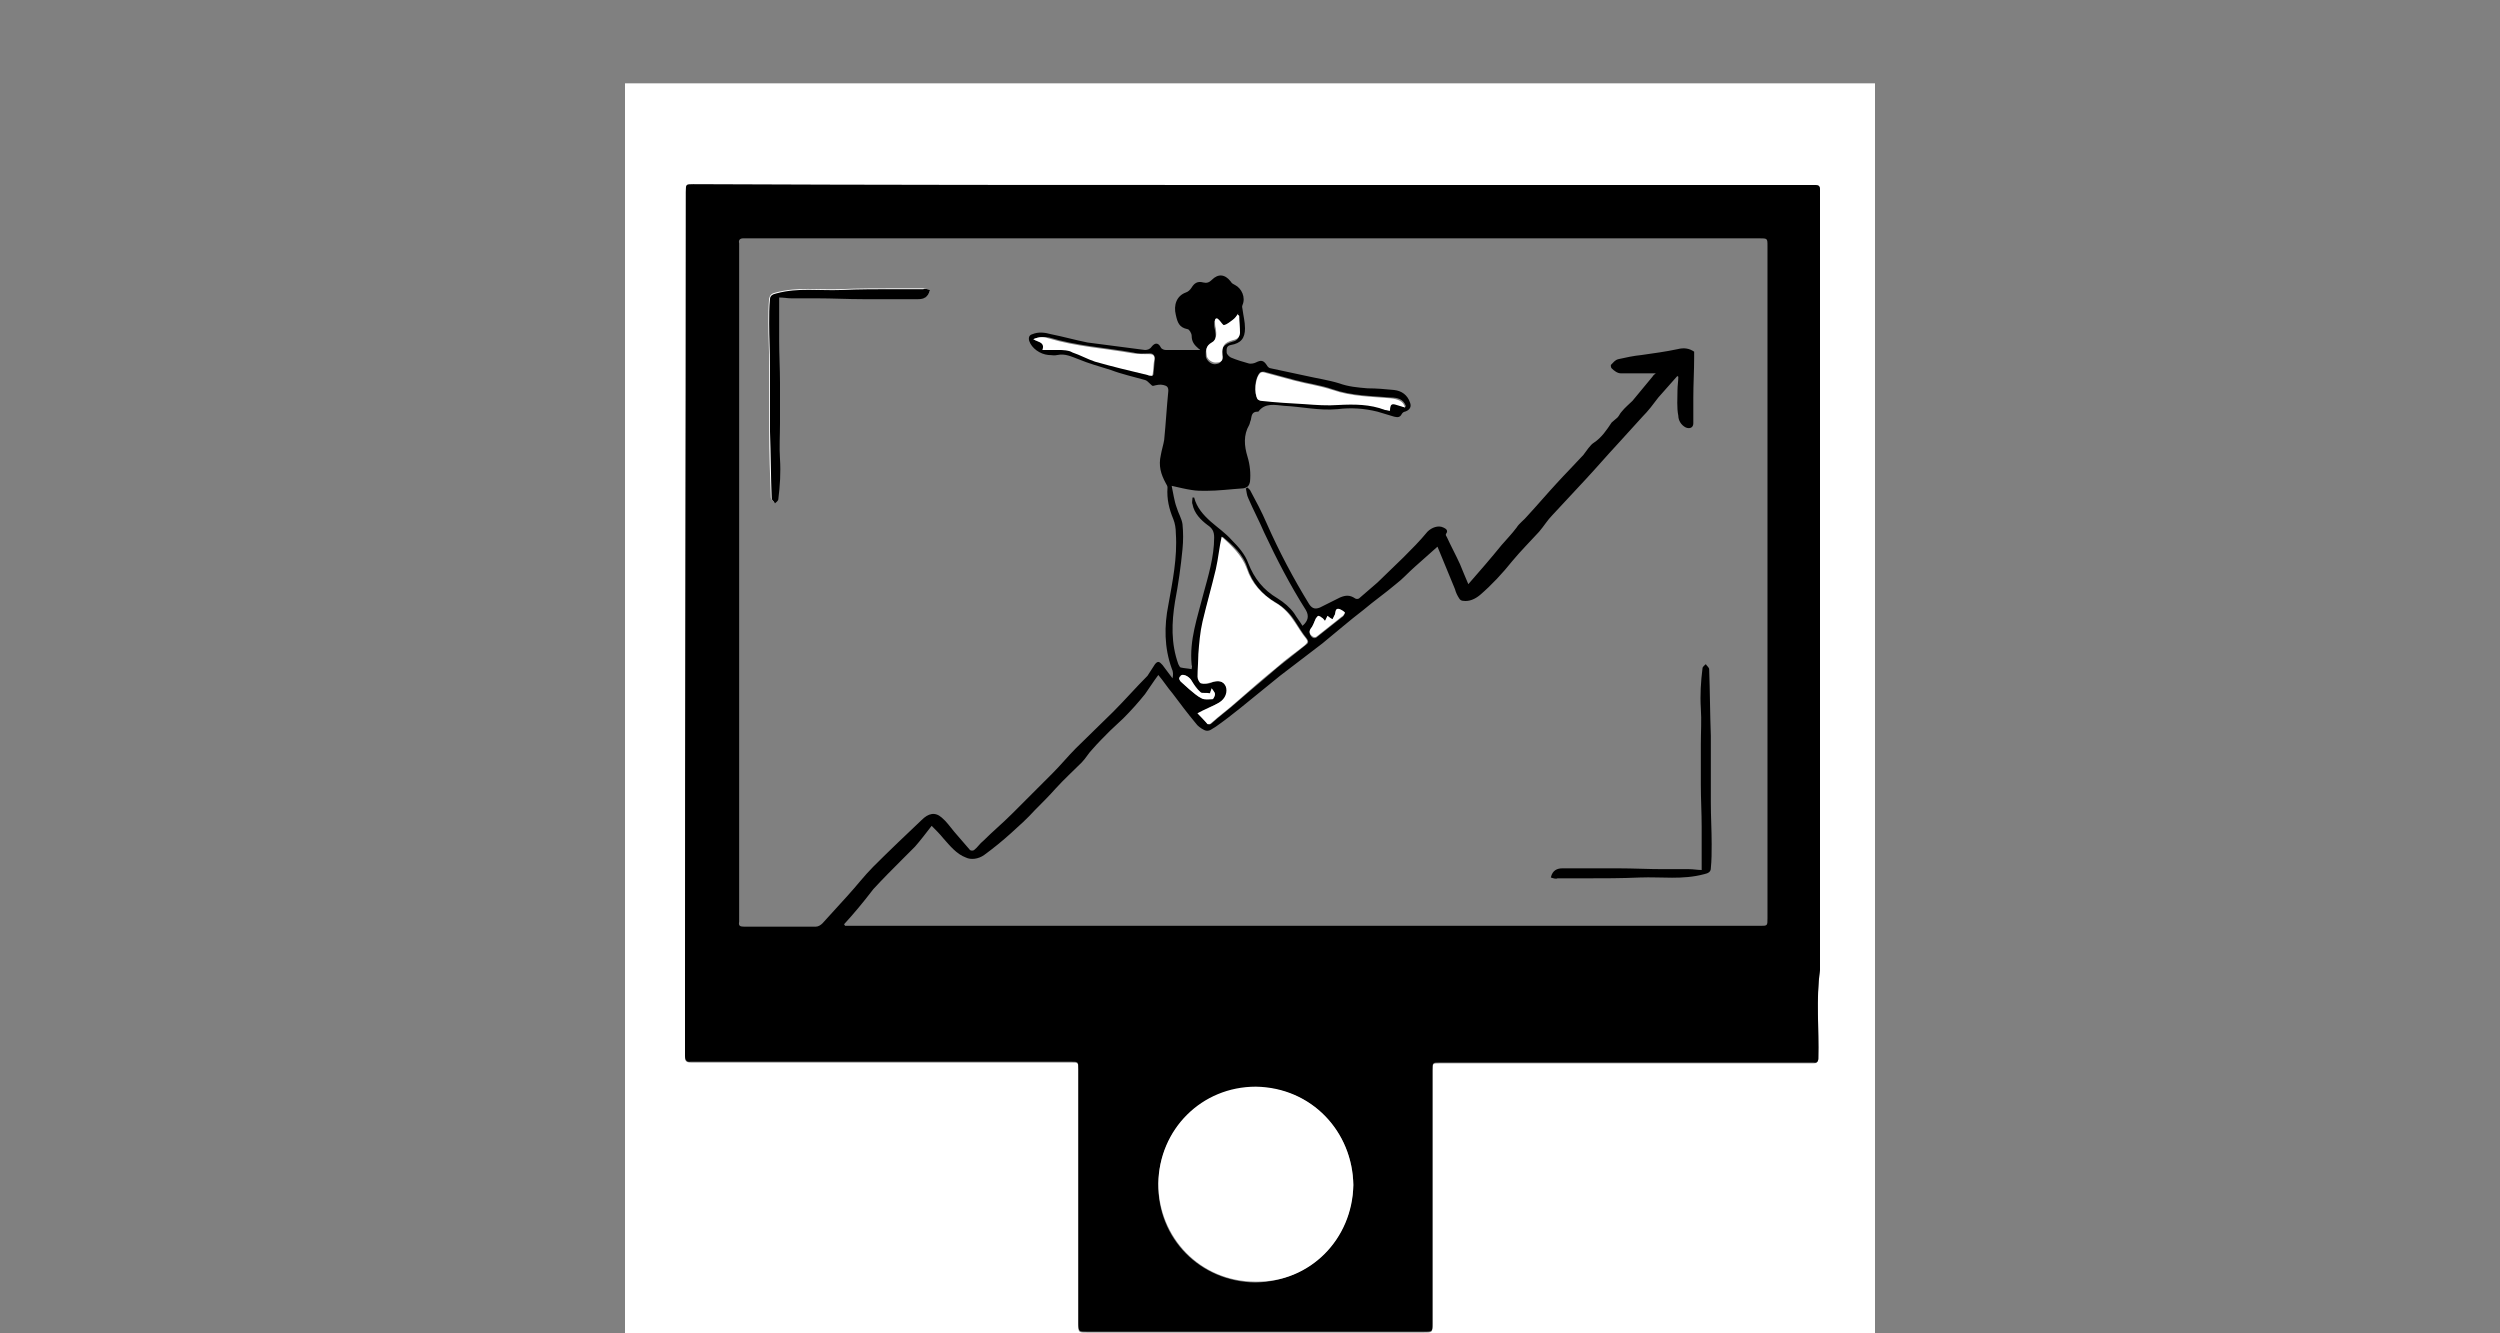 <?xml version="1.0" encoding="utf-8"?>
<!-- Generator: Adobe Illustrator 26.4.0, SVG Export Plug-In . SVG Version: 6.00 Build 0)  -->
<svg version="1.1" id="Ebene_1" xmlns="http://www.w3.org/2000/svg" xmlns:xlink="http://www.w3.org/1999/xlink" x="0px" y="0px"
	 viewBox="0 0 300 160" style="enable-background:new 0 0 300 160;" xml:space="preserve">
<rect x="0" y="0" width="300" height="160" fill="#808080" stroke="none"/>
<style type="text/css">
	.st0{fill:#FFFFFF;}
</style>
<g>
	<path class="st0" d="M75,160c0-50,0-100,0-150c50,0,100,0,150,0c0,50,0,100,0,150C175,160,125,160,75,160z M150.4,22.2
		c-22.4,0-44.8,0-67.2,0c-0.9,0-0.9,0-0.9,0.9c0,31.5-0.1,63-0.1,94.5c0,3.1,0,6.2,0,9.2c0,0.5,0.1,0.7,0.7,0.7c0.2,0,0.4,0,0.6,0
		c15,0,30,0,45,0c0.9,0,0.9,0,0.9,0.9c0,10.2,0,20.3,0,30.5c0,1,0,1,1,1c13.5,0,27,0,40.5,0c1,0,1,0,1-1c0-10.1,0-20.3,0-30.4
		c0-0.9,0-0.9,0.9-0.9c14.7,0,29.4,0,44.1,0c0.2,0,0.5,0,0.7,0c0.4,0,0.5-0.1,0.6-0.5c0.1-3.5-0.3-7.1,0.2-10.6c0-31,0-62.1,0-93.1
		c0-0.2,0-0.4,0-0.6c0-0.3-0.1-0.5-0.5-0.5c-0.2,0-0.5,0-0.7,0C195,22.2,172.7,22.2,150.4,22.2z"/>
	<path d="M150.4,22.2c22.3,0,44.5,0,66.8,0c0.2,0,0.5,0,0.7,0c0.3,0,0.5,0.1,0.5,0.5c0,0.2,0,0.4,0,0.6c0,31,0,62.1,0,93.1
		c-0.5,3.5-0.1,7.1-0.2,10.6c0,0.4-0.2,0.6-0.6,0.5c-0.2,0-0.5,0-0.7,0c-14.7,0-29.4,0-44.1,0c-0.9,0-0.9,0-0.9,0.9
		c0,10.1,0,20.3,0,30.4c0,1,0,1-1,1c-13.5,0-27,0-40.5,0c-0.9,0-1,0-1-1c0-10.2,0-20.3,0-30.5c0-0.9,0-0.9-0.9-0.9c-15,0-30,0-45,0
		c-0.2,0-0.4,0-0.6,0c-0.5,0.1-0.7-0.2-0.7-0.7c0-3.1,0-6.2,0-9.2c0-31.5,0.1-63,0.1-94.5c0-0.9,0-0.9,0.9-0.9
		C105.6,22.2,128,22.2,150.4,22.2z M138.6,79.7c0.4-0.5,0.6-0.2,0.9,0.1c0.4,0.5,0.8,1.1,1.2,1.6c0.1-0.4,0.1-0.8-0.1-1.2
		c-0.9-2.5-0.9-5.1-0.4-7.6c0.5-2.8,1.1-5.7,0.9-8.6c0-0.6-0.1-1.2-0.3-1.7c-0.5-1.2-0.8-2.4-0.7-3.8c0-0.2-0.1-0.3-0.2-0.5
		c-0.6-1.1-0.9-2.1-0.6-3.4c0.1-0.6,0.3-1.2,0.4-1.8c0.2-2,0.3-3.9,0.5-5.9c0-0.5-0.2-0.6-0.6-0.7c-0.4-0.1-0.8,0-1.2,0.1
		c-0.2,0.1-0.6-0.6-1-0.7c-1.4-0.4-2.8-0.7-4.1-1.2c-1.3-0.4-2.7-0.8-3.9-1.3c-0.8-0.3-1.6-0.7-2.5-0.5c-0.4,0.1-0.7,0-1.1,0
		c-1-0.1-2-0.8-2.3-1.7c-0.1-0.4,0-0.7,0.4-0.8c0.7-0.3,1.5-0.2,2.2,0c1.5,0.3,2.9,0.7,4.4,1c2.3,0.3,4.6,0.6,6.9,0.9
		c0.3,0,0.6-0.1,0.8-0.4c0.4-0.5,0.8-0.5,1.1,0.1c0.1,0.2,0.4,0.3,0.6,0.3c1.4,0,2.7,0,4.1,0c0,0.1,0,0,0,0c0-0.1-0.1-0.1-0.1-0.1
		c-0.6-0.5-0.9-0.9-0.9-1.6c0-0.3-0.3-0.8-0.5-0.8c-1-0.2-1.2-0.8-1.4-1.7c-0.3-1.2,0.1-2.3,1.2-2.7c0.3-0.1,0.5-0.3,0.7-0.6
		c0.3-0.5,0.7-0.8,1.4-0.6c0.4,0.1,0.7,0,1-0.3c0.8-0.8,1.6-0.7,2.3,0.2c0.1,0.2,0.3,0.3,0.5,0.4c0.8,0.4,1.3,1.5,0.9,2.4
		c-0.1,0.2,0,0.4,0,0.5c0.1,0.8,0.3,1.5,0.3,2.3c0,1.2-0.5,1.8-1.7,2c-0.6,0.1-0.5,0.6-0.5,0.9c0,0.2,0.3,0.5,0.5,0.6
		c0.7,0.3,1.4,0.5,2.1,0.7c0.3,0.1,0.7,0,0.9-0.1c0.6-0.3,0.9-0.3,1.3,0.3c0.1,0.2,0.3,0.4,0.5,0.4c1.4,0.3,2.8,0.6,4.2,0.9
		c1.3,0.3,2.7,0.5,4,0.9c1.1,0.4,2.2,0.5,3.4,0.6c1.1,0,2.2,0.1,3.2,0.2c0.9,0.1,1.6,0.6,1.9,1.5c0.2,0.5,0,0.9-0.6,1.1
		c-0.1,0-0.3,0.1-0.4,0.3c-0.2,0.4-0.5,0.4-0.9,0.3c-0.7-0.2-1.3-0.4-2-0.6c-1.6-0.4-3.2-0.5-4.8-0.3c-2.2,0.2-4.3-0.3-6.4-0.4
		c-1.1-0.1-2.3-0.4-3.1,0.7c0,0,0,0-0.1,0c-0.7,0-0.7,0.5-0.8,1c-0.1,0.2-0.1,0.4-0.2,0.6c-0.7,1.2-0.6,2.5-0.2,3.8
		c0.3,1,0.4,2,0.3,3c-0.1,0.5-0.3,0.7-0.8,0.8c-1.5,0.1-3,0.3-4.5,0.3c-0.6,0-1.1,0-1.7-0.1c-0.7-0.1-1.5-0.3-2.4-0.5
		c0.2,0.9,0.3,1.8,0.6,2.6c0.2,0.7,0.6,1.3,0.7,2c0.1,1,0.1,2,0,3c-0.2,2.1-0.5,4.2-0.9,6.3c-0.4,2.5-0.5,5,0.4,7.5
		c0.1,0.2,0.2,0.4,0.3,0.4c0.4,0.1,0.8,0.1,1.3,0.2c0-0.2,0.1-0.3,0-0.5c-0.3-3,0.7-5.7,1.4-8.5c0.6-2.2,1.3-4.5,1.3-6.8
		c0-0.7-0.2-1.1-0.8-1.5c-0.8-0.6-1.6-1.4-1.8-2.5c-0.1-0.2,0-0.5,0-0.8c0.1,0,0.2,0,0.2,0c0.3,1.2,1.1,2.1,2,2.9
		c0.8,0.7,1.8,1.4,2.5,2.2c0.8,0.8,1.6,1.7,2,2.8c0.7,1.8,1.8,3.2,3.5,4.2c0.8,0.5,1.5,1.1,2,1.8c0.3,0.5,0.7,1,1,1.5
		c0.7-0.6,0.8-1.2,0.4-1.9c-1.9-3-3.5-6.1-5-9.3c-0.6-1.4-1.3-2.7-1.9-4.1c-0.2-0.4-0.2-0.8-0.3-1.2c0.1,0,0.2-0.1,0.2-0.1
		c0.1,0.1,0.2,0.2,0.3,0.3c0.7,1.3,1.4,2.6,2,4c1.5,3.4,3.2,6.6,5.1,9.7c0.4,0.6,0.8,0.6,1.3,0.4c0.8-0.4,1.6-0.8,2.4-1.2
		c0.7-0.3,1.2-0.3,1.8,0.1c0.1,0.1,0.4,0.1,0.5,0c0.7-0.6,1.5-1.3,2.2-1.9c1-1,2.1-2,3.1-3c1-1,2-2,2.9-3.1c0.5-0.5,1.3-0.8,1.9-0.5
		c0.2,0.1,0.7,0.3,0.3,0.8c0,0.1,0,0.2,0.1,0.3c0.5,1.1,1.1,2.2,1.6,3.3c0.3,0.7,0.6,1.5,1,2.4c1.4-1.6,2.7-3.1,4-4.7
		c0.6-0.7,1.2-1.3,1.8-2.1c0.3-0.5,0.9-0.9,1.3-1.4c1.2-1.3,2.3-2.6,3.5-3.9c1-1.1,2.1-2.2,3.2-3.4c0.4-0.5,0.8-1.2,1.3-1.5
		c0.9-0.6,1.5-1.5,2.1-2.4c0.2-0.2,0.5-0.4,0.7-0.6c0.2-0.2,0.3-0.5,0.5-0.7c0.4-0.5,0.9-0.9,1.3-1.3c0.8-1,1.6-1.9,2.4-2.9
		c0.1-0.2,0.3-0.3,0.4-0.4c-1.4,0-2.8,0-4.2,0c-0.4,0-0.8-0.3-1.1-0.6c-0.1-0.1-0.1-0.3-0.1-0.4c0.3-0.3,0.5-0.6,0.9-0.7
		c0.9-0.2,1.8-0.4,2.8-0.5c1.4-0.2,2.9-0.4,4.3-0.7c0.8-0.2,1.4-0.1,2,0.3c0,0.2,0,0.5,0,0.7c0,1.6-0.1,3.2-0.1,4.8c0,1,0,2.1,0,3.1
		c0,0.5-0.4,0.7-0.9,0.5c-0.6-0.3-0.9-0.9-0.9-1.4c-0.2-1-0.1-2.1-0.1-3.1c0-0.5,0.1-1.1,0.1-1.6c0,0-0.1,0-0.1-0.1
		c-0.8,0.9-1.5,1.7-2.3,2.6c-0.6,0.8-1.2,1.6-1.9,2.3c-1,1.1-2,2.2-3,3.3c-1.3,1.4-2.5,2.8-3.8,4.2s-2.7,2.9-4,4.3
		c-0.6,0.6-1,1.3-1.6,2c-1.1,1.2-2.2,2.3-3.2,3.5c-1.2,1.5-2.5,2.9-3.9,4.1c-0.6,0.5-1.3,0.8-2,0.7c-0.2,0-0.4-0.1-0.5-0.3
		c-0.2-0.3-0.4-0.7-0.5-1.1c-0.7-1.7-1.4-3.4-2.1-5.1c-0.9,0.8-1.8,1.6-2.7,2.4c-0.8,0.7-1.5,1.5-2.3,2.1c-1.3,1.1-2.6,2-3.9,3.1
		c-1.7,1.3-3.3,2.7-4.9,4c-1.7,1.3-3.4,2.6-5.1,3.9c-1.6,1.3-3.2,2.6-4.8,3.9c-1,0.8-1.9,1.5-2.9,2.2c-0.4,0.2-0.8,0.7-1.4,0.4
		c-0.4-0.2-0.8-0.5-1-0.8c-1-1.2-1.9-2.4-2.8-3.6c-0.6-0.7-1.1-1.5-1.7-2.2c-0.6,0.8-1.1,1.6-1.6,2.3c-0.8,1-1.7,2-2.6,2.9
		c-0.5,0.5-1.1,1-1.6,1.5c-0.7,0.7-1.5,1.5-2.1,2.2c-0.5,0.5-0.8,1.1-1.3,1.6c-1,1-2.1,2-3.1,3.1c-0.8,0.9-1.6,1.7-2.5,2.6
		c-0.9,1-1.9,1.9-2.9,2.8s-2.1,1.8-3.2,2.6c-0.7,0.5-1.6,0.6-2.2,0.3c-1.1-0.4-1.9-1.4-2.7-2.3c-0.4-0.5-0.9-1-1.4-1.5
		c-0.7,0.9-1.3,1.7-2,2.5c-0.5,0.5-1,1-1.5,1.5c-1.2,1.2-2.4,2.4-3.5,3.6c-1.3,1.7-2.4,3-3.5,4.2c0,0.1,0.1,0.1,0.1,0.2
		c0.2,0,0.5,0,0.7,0c36.4,0,72.7,0,109.1,0c0.9,0,0.9,0,0.9-0.9c0-26.9,0-53.8,0-80.7c0-0.9,0-0.9-1-0.9c-40.5,0-81,0-121.5,0
		c-0.1,0-0.3,0-0.4,0c-0.4,0-0.6,0.2-0.5,0.6c0,0.2,0,0.3,0,0.5c0,26.8,0,53.7,0,80.5c0,0.1,0,0.3,0,0.4c-0.1,0.5,0.1,0.6,0.6,0.6
		c2.9,0,5.7,0,8.6,0c0.3,0,0.6-0.2,0.8-0.4c1-1.1,2-2.2,3-3.3c1.1-1.2,2-2.4,3.1-3.5c1.9-1.9,3.9-3.8,5.8-5.6c0.8-0.8,1.6-1,2.4-0.3
		c0.6,0.5,1,1.1,1.5,1.7c0.6,0.7,1.3,1.5,1.9,2.2c0.1,0.1,0.4,0.1,0.5,0c0.4-0.3,0.7-0.8,1.1-1.1c1.1-1.1,2.3-2.1,3.4-3.2
		c1.6-1.6,3.3-3.3,4.9-4.9c1-1,1.9-2.1,2.8-3c1.5-1.5,3-2.9,4.5-4.4c1.4-1.4,2.7-2.9,4.1-4.3 M162.4,142.2
		c-0.1-6.4-5-11.7-11.7-11.7c-6.5,0-11.6,5.1-11.7,11.6c-0.1,6.5,5,11.7,11.6,11.8C157.2,153.8,162.2,148.7,162.4,142.2z
		 M143.7,85.6c0.4,0.4,0.8,0.9,1.3,1.3c0.1,0.1,0.3,0,0.4-0.1c1-0.9,2.1-1.7,3.1-2.6c1.6-1.4,3.2-2.7,4.8-4.1
		c1.1-0.9,2.3-1.8,3.4-2.7c0.3-0.2,0.4-0.4,0.1-0.8c-0.5-0.6-0.9-1.3-1.3-1.9c-0.6-1-1.4-1.8-2.4-2.4c-1.6-0.9-2.8-2.3-3.4-4.1
		c-0.5-1.7-1.8-2.8-3-3.8c-0.2,1.3-0.4,2.7-0.7,3.9c-0.5,2.1-1.2,4.2-1.6,6.3c-0.3,1.3-0.4,2.6-0.5,3.9c-0.1,0.9-0.2,1.8-0.1,2.7
		c0,0.3,0.2,0.7,0.4,0.8c0.4,0.1,0.8,0.1,1.2-0.1c0.8-0.3,1.4-0.2,1.8,0.5c0.3,0.6,0,1.4-0.8,1.9C145.5,84.7,144.6,85.1,143.7,85.6z
		 M168.6,48.9c0-0.1,0.1-0.1,0.1-0.2c-0.3-0.8-1-1-1.8-1c-2.3-0.2-4.7-0.2-7-1c-1.4-0.5-3-0.7-4.5-1.1c-1.2-0.3-2.5-0.7-3.7-1
		c-0.1,0-0.4,0-0.5,0.1c-0.6,0.6-0.8,2.4-0.3,3.1c0.1,0.1,0.2,0.2,0.4,0.2c1.8,0.1,3.5,0.3,5.3,0.4c1.3,0.1,2.7,0.2,4,0.1
		c1.9-0.1,3.8-0.1,5.6,0.6c0.2,0.1,0.4,0.1,0.6,0.1c0-0.7,0.2-0.9,0.8-0.7C167.9,48.6,168.2,48.7,168.6,48.9z M124,40.7
		c0.6,0.4,1.4,0.3,1.1,1.3c0.7,0,1.3,0,1.9,0c0.6,0,1.3,0,1.8,0.2c0.9,0.3,1.8,0.9,2.7,1.1c2.1,0.6,4.2,1.1,6.3,1.6
		c0.2,0,0.4,0,0.6,0.1c0.1-0.7,0.1-1.3,0.2-1.9c0-0.4-0.2-0.7-0.6-0.7c-0.7,0-1.4,0.1-2-0.1c-3.4-0.6-6.8-0.8-10.1-1.8
		C125.3,40.4,124.7,40.4,124,40.7z M148.7,37.9c-0.1,0-0.2-0.1-0.2-0.1c-0.2,0.3-0.4,0.5-0.7,0.8s-0.6,0.5-1,0.6
		c-0.1,0-0.4-0.4-0.6-0.6c-0.1-0.1-0.2-0.2-0.3-0.2c-0.1,0-0.2,0.1-0.2,0.2c0,0.3,0,0.7,0.1,1c0.1,0.6,0.2,1.3-0.5,1.7
		c-0.7,0.4-0.6,0.9-0.6,1.5c0.1,0.5,0.7,1,1.2,0.9c0.6-0.1,0.7-0.3,0.7-0.9c-0.1-1.1,0.3-1.5,1.3-1.8c0.5-0.1,0.8-0.4,0.8-0.9
		C148.8,39.2,148.7,38.6,148.7,37.9z M159.3,73.9C159.3,73.9,159.3,73.9,159.3,73.9c-0.1,0.3-0.2,0.5-0.3,0.7
		c-0.1-0.1-0.3-0.3-0.4-0.4c-0.1-0.1-0.3-0.2-0.4-0.2s-0.2,0.2-0.3,0.3c-0.2,0.4-0.4,0.8-0.6,1.2c-0.2,0.3-0.2,0.5,0,0.8
		c0.2,0.3,0.5,0.4,0.8,0.1c1-0.8,2-1.6,2.9-2.3c0.2-0.1,0.3-0.3,0.4-0.5c-0.2-0.1-0.4-0.3-0.6-0.4c-0.6-0.2-0.5,0.2-0.6,0.6
		c-0.1,0.2-0.2,0.4-0.3,0.6C159.7,74.2,159.5,74,159.3,73.9z M145.2,83.2c-0.4,0-0.9,0.1-1.1-0.1c-0.4-0.4-0.8-0.9-1.1-1.4
		c-0.2-0.4-0.8-0.8-1.2-0.7c-0.1,0-0.3,0.2-0.3,0.4c0,0.1,0.1,0.3,0.2,0.4c0.3,0.3,0.7,0.6,1,0.9c0.5,0.4,1,0.9,1.5,1.1
		c0.4,0.2,0.9,0.1,1.3,0.1c0.1,0,0.3-0.4,0.3-0.6s-0.2-0.4-0.4-0.7C145.3,82.9,145.2,83,145.2,83.2z"/>
	<path class="st0" d="M111.6,34.8c-0.3-0.1-0.6-0.2-0.9-0.2c-1.1,0-2.2,0-3.3,0c-2.2,0-4.4,0-6.6,0.1c-2.6,0.1-5.1-0.3-7.7,0.4
		c-0.5,0.1-0.7,0.3-0.8,0.7c-0.1,1-0.1,1.9-0.1,2.9c0,1.7,0.1,3.3,0.1,5c0,1.5,0,3,0,4.5c0,1.2,0,2.4,0,3.5c0,2.7,0.1,5.3,0.2,8
		c0,0.2,0.3,0.4,0.4,0.6c0.2-0.2,0.4-0.3,0.4-0.5c0.2-1.6,0.3-3.2,0.2-4.8c-0.1-1.4,0-2.9,0-4.3c0-1.6,0-3.3,0-4.9
		c0-1.7,0-3.3-0.1-5c0-1.8,0-3.5,0-5.2c0.5,0,1,0.1,1.5,0.1c1,0,2,0,3.1,0c1.8,0,3.6,0.1,5.4,0.1c0.9,0,1.8,0,2.7,0c1.3,0,2.6,0,4,0
		C110.8,35.8,111.4,35.7,111.6,34.8z"/>
	<path class="st0" d="M162.4,142.2c-0.1,6.5-5.2,11.7-11.7,11.6c-6.7,0-11.7-5.3-11.7-11.8c0.1-6.5,5.2-11.6,11.7-11.6
		C157.4,130.5,162.3,135.8,162.4,142.2z"/>
	<path class="st0" d="M143.7,85.6c0.9-0.5,1.8-0.8,2.6-1.3c0.8-0.5,1-1.3,0.8-1.9c-0.3-0.7-0.9-0.8-1.8-0.5
		c-0.4,0.1-0.8,0.2-1.2,0.1c-0.2-0.1-0.4-0.5-0.4-0.8c0-0.9,0.1-1.8,0.1-2.7c0.1-1.3,0.2-2.6,0.5-3.9c0.5-2.1,1.1-4.2,1.6-6.3
		c0.3-1.3,0.4-2.6,0.7-3.9c1.2,1.1,2.4,2.2,3,3.8c0.6,1.8,1.8,3.1,3.4,4.1c1.1,0.6,1.8,1.5,2.4,2.4c0.4,0.6,0.8,1.3,1.3,1.9
		c0.3,0.4,0.2,0.5-0.1,0.8c-1.1,0.9-2.3,1.7-3.4,2.7c-1.6,1.3-3.2,2.7-4.8,4.1c-1,0.9-2.1,1.7-3.1,2.6c-0.1,0.1-0.3,0.1-0.4,0.1
		C144.5,86.4,144.1,86,143.7,85.6z"/>
	<path class="st0" d="M168.6,48.9c-0.3-0.1-0.7-0.2-1-0.3c-0.6-0.2-0.8-0.1-0.8,0.7c-0.2,0-0.4-0.1-0.6-0.1
		c-1.8-0.7-3.7-0.7-5.6-0.6c-1.3,0.1-2.7,0-4-0.1c-1.8-0.1-3.5-0.2-5.3-0.4c-0.1,0-0.3-0.1-0.4-0.2c-0.4-0.7-0.3-2.5,0.3-3.1
		c0.1-0.1,0.3-0.2,0.5-0.1c1.2,0.3,2.5,0.7,3.7,1c1.5,0.4,3,0.6,4.5,1.1c2.3,0.8,4.7,0.8,7,1C167.7,47.9,168.4,48.1,168.6,48.9
		C168.7,48.7,168.6,48.8,168.6,48.9z"/>
	<path class="st0" d="M124,40.7c0.7-0.3,1.2-0.3,1.8-0.1c3.3,1,6.7,1.2,10.1,1.8c0.7,0.1,1.4,0.1,2,0.1c0.5,0,0.7,0.2,0.6,0.7
		c-0.1,0.6-0.1,1.2-0.2,1.9c-0.2,0-0.4,0-0.6-0.1c-2.1-0.5-4.2-1-6.3-1.6c-0.9-0.3-1.8-0.8-2.7-1.1c-0.5-0.3-1.1-0.3-1.7-0.3
		s-1.2,0-1.9,0C125.4,41,124.6,41.1,124,40.7z"/>
	<path class="st0" d="M148.7,37.9c0,0.7,0.1,1.4,0.1,2c0,0.5-0.3,0.8-0.8,0.9c-1.1,0.3-1.4,0.7-1.3,1.8c0.1,0.6-0.1,0.9-0.7,0.9
		c-0.5,0.1-1.2-0.4-1.2-0.9c-0.1-0.6-0.1-1.1,0.6-1.5c0.6-0.3,0.6-1,0.5-1.7c-0.1-0.3-0.1-0.6-0.1-1c0-0.1,0.1-0.2,0.2-0.2
		c0.1,0,0.2,0.1,0.3,0.2c0.2,0.2,0.5,0.7,0.6,0.6c0.4-0.1,0.7-0.4,1-0.6s0.5-0.5,0.7-0.8C148.5,37.8,148.6,37.8,148.7,37.9z"/>
	<path class="st0" d="M159.3,73.9c0.2,0.2,0.4,0.3,0.6,0.4c0.1-0.2,0.2-0.4,0.3-0.6c0.1-0.3,0-0.8,0.6-0.6c0.2,0.1,0.4,0.2,0.6,0.4
		c-0.1,0.2-0.2,0.4-0.4,0.5c-1,0.8-2,1.6-2.9,2.3c-0.3,0.3-0.6,0.1-0.8-0.1c-0.2-0.3-0.2-0.5,0-0.8c0.3-0.3,0.4-0.8,0.6-1.2
		c0.1-0.1,0.2-0.3,0.3-0.3c0.1,0,0.3,0.1,0.4,0.2c0.2,0.1,0.3,0.3,0.4,0.4C159.1,74.3,159.2,74.1,159.3,73.9
		C159.3,73.9,159.3,73.9,159.3,73.9z"/>
	<path class="st0" d="M145.2,83.2c0.1-0.2,0.1-0.3,0.2-0.6c0.2,0.3,0.4,0.5,0.4,0.7s-0.2,0.6-0.3,0.6c-0.4,0-1,0.1-1.3-0.1
		c-0.6-0.3-1-0.7-1.5-1.1c-0.3-0.3-0.7-0.6-1-0.9c-0.1-0.1-0.2-0.3-0.2-0.4s0.2-0.3,0.3-0.4c0.4-0.1,1,0.3,1.2,0.7
		c0.3,0.5,0.6,1,1.1,1.4C144.3,83.2,144.8,83.1,145.2,83.2z"/>
	<path d="M111.6,34.8c-0.2,0.9-0.8,1.1-1.4,1.1c-1.3,0-2.6,0-4,0c-0.9,0-1.8,0-2.7,0c-1.8,0-3.6-0.1-5.4-0.1c-1,0-2,0-3.1,0
		c-0.5,0-1-0.1-1.5-0.1c0,1.7,0,3.5,0,5.2s0.1,3.3,0.1,5c0,1.6,0,3.3,0,4.9c0,1.4-0.1,2.9,0,4.3c0.1,1.6,0,3.2-0.2,4.8
		c0,0.2-0.3,0.4-0.4,0.5c-0.1-0.2-0.4-0.4-0.4-0.6c-0.1-2.7-0.1-5.3-0.2-8c0-1.2,0-2.4,0-3.5c0-1.5,0-3,0-4.5c0-1.7-0.1-3.3-0.1-5
		c0-1,0-1.9,0.1-2.9c0-0.4,0.3-0.6,0.8-0.7c2.6-0.7,5.1-0.3,7.7-0.4c2.2-0.1,4.4-0.1,6.6-0.1c1.1,0,2.2,0,3.3,0
		C111,34.6,111.3,34.7,111.6,34.8z"/>
	<path d="M186.1,105.3c0.2-0.9,0.8-1.1,1.4-1.1c1.3,0,2.6,0,4,0c0.9,0,1.8,0,2.7,0c1.8,0,3.6,0.1,5.4,0.1c1,0,2,0,3.1,0
		c0.5,0,1,0.1,1.5,0.1c0-1.7,0-3.5,0-5.2s-0.1-3.3-0.1-5c0-1.6,0-3.3,0-4.9c0-1.4,0.1-2.9,0-4.3c-0.1-1.6,0-3.2,0.2-4.8
		c0-0.2,0.3-0.4,0.4-0.5c0.1,0.2,0.4,0.4,0.4,0.6c0.1,2.7,0.1,5.3,0.2,8c0,1.2,0,2.4,0,3.5c0,1.5,0,3,0,4.5c0,1.7,0.1,3.3,0.1,5
		c0,1,0,1.9-0.1,2.9c0,0.4-0.3,0.6-0.8,0.7c-2.6,0.7-5.1,0.3-7.7,0.4c-2.2,0.1-4.4,0.1-6.6,0.1c-1.1,0-2.2,0-3.3,0
		C186.7,105.5,186.4,105.4,186.1,105.3z"/>
</g>
</svg>
